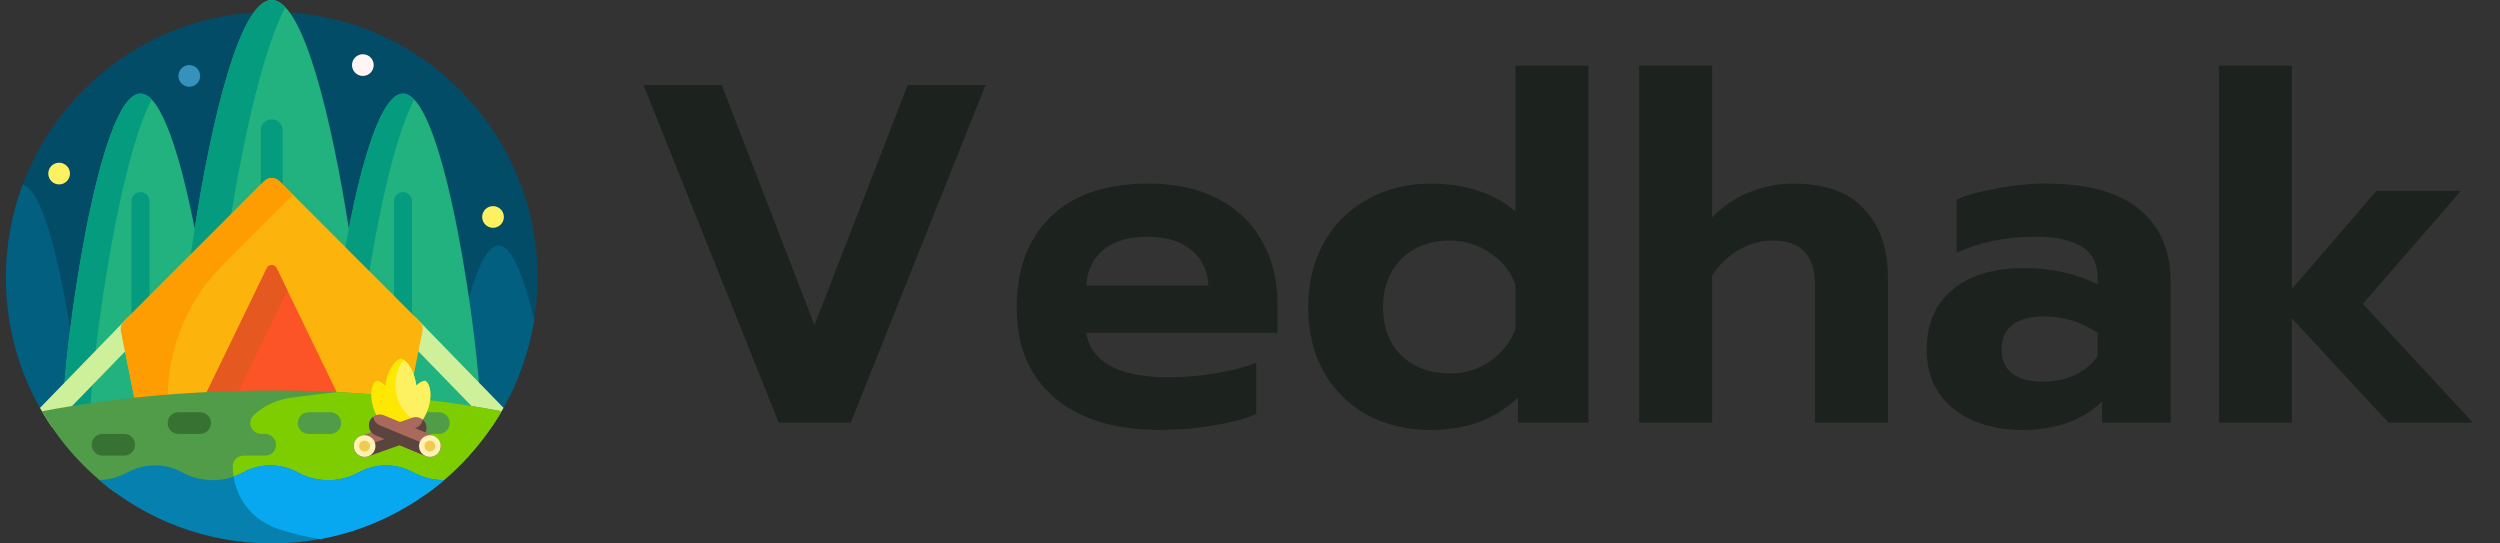 <svg width="207" height="45" viewBox="0 0 207 45" fill="none" xmlns="http://www.w3.org/2000/svg">
<rect x="0" y="0" width="207" height="45" fill="#333333" stroke="none"/>
<g clip-path="url(#clip0_150_686)">
<path d="M3.742 34.507C1.682 31.157 0.494 27.215 0.494 22.994C0.494 10.84 10.347 0.988 22.5 0.988C34.654 0.988 44.506 10.84 44.506 22.994C44.506 27.215 43.318 31.157 41.258 34.507C35.491 33.398 29.153 32.784 22.5 32.784C15.848 32.784 9.509 33.398 3.742 34.507Z" fill="#024C67"/>
<path d="M16.572 6.287C16.572 6.784 16.17 7.186 15.674 7.186C15.178 7.186 14.775 6.784 14.775 6.287C14.775 5.791 15.178 5.389 15.674 5.389C16.17 5.389 16.572 5.791 16.572 6.287Z" fill="#3691BB"/>
<path d="M30.943 5.389C30.943 5.885 30.541 6.287 30.045 6.287C29.549 6.287 29.146 5.885 29.146 5.389C29.146 4.893 29.549 4.491 30.045 4.491C30.541 4.491 30.943 4.893 30.943 5.389Z" fill="#FFF5F5"/>
<path d="M41.721 17.964C41.721 18.46 41.319 18.862 40.822 18.862C40.326 18.862 39.924 18.46 39.924 17.964C39.924 17.468 40.326 17.066 40.822 17.066C41.319 17.066 41.721 17.468 41.721 17.964ZM4.894 13.473C4.398 13.473 3.996 13.875 3.996 14.371C3.996 14.867 4.398 15.27 4.894 15.27C5.39 15.27 5.793 14.867 5.793 14.371C5.793 13.875 5.39 13.473 4.894 13.473Z" fill="#FDF061"/>
<path d="M36.822 35.04C37.622 28.954 39.321 20.325 41.287 20.325C42.389 20.325 43.407 23.036 44.23 26.491C43.812 29.11 42.931 31.575 41.675 33.799C41.06 34.889 39.841 35.494 38.605 35.301C38.015 35.209 37.421 35.122 36.822 35.04ZM6.692 35.255C6.674 31.912 4.541 15.855 1.882 15.285C0.985 17.684 0.494 20.282 0.494 22.994C0.494 26.915 1.52 30.596 3.317 33.784C3.942 34.893 5.198 35.487 6.456 35.291C6.535 35.279 6.613 35.267 6.692 35.255Z" fill="#025F80"/>
<path d="M39.745 33.527V33.553C39.741 34.868 38.392 35.928 36.747 35.928H29.988C28.582 35.928 27.392 35.153 27.074 34.106C26.916 34.123 26.756 34.132 26.593 34.132H18.406C18.243 34.132 18.082 34.123 17.925 34.106C17.607 35.153 16.417 35.928 15.011 35.928H8.252C6.606 35.928 5.257 34.868 5.254 33.553C5.254 33.544 5.254 33.536 5.254 33.527C5.254 29.266 8.109 7.75 11.631 7.75C13.381 7.75 14.966 13.059 16.118 18.924C17.509 10.065 19.848 0 22.499 0C25.151 0 27.49 10.065 28.881 18.924C30.033 13.059 31.618 7.75 33.368 7.75C36.89 7.75 39.745 29.266 39.745 33.527Z" fill="#22B27F"/>
<path d="M23.623 0.592C20.063 7.409 17.452 27.879 17.452 32.572V32.605C17.454 33.15 17.629 33.661 17.936 34.108C16.162 33.924 14.779 32.72 14.775 31.254C14.775 31.244 14.775 31.234 14.775 31.224C14.775 26.062 18.233 0 22.499 0C22.881 0 23.256 0.209 23.623 0.592ZM22.499 9.88C22.003 9.88 21.601 10.282 21.601 10.778V34.132H23.398V10.778C23.398 10.282 22.995 9.88 22.499 9.88ZM29.201 34.641C29.201 30.766 31.356 13.866 34.295 8.239C33.992 7.922 33.683 7.75 33.368 7.75C29.846 7.75 26.99 29.266 26.99 33.527V33.553C26.994 34.763 28.136 35.757 29.6 35.908C29.347 35.54 29.202 35.118 29.201 34.668C29.201 34.659 29.201 34.65 29.201 34.641ZM33.368 15.907C32.958 15.907 32.626 16.238 32.626 16.648V35.928H34.109V16.648C34.109 16.238 33.777 15.907 33.368 15.907ZM11.631 7.75C8.109 7.75 5.254 29.266 5.254 33.527V33.553C5.257 34.763 6.399 35.757 7.863 35.908C7.61 35.54 7.466 35.118 7.464 34.668C7.464 34.659 7.464 34.65 7.464 34.641C7.464 30.766 9.62 13.866 12.559 8.239C12.256 7.922 11.946 7.75 11.631 7.75ZM11.631 15.907C11.222 15.907 10.89 16.238 10.89 16.648V31.033L12.373 35.928V16.648C12.373 16.238 12.041 15.907 11.631 15.907Z" fill="#059B7E"/>
<path d="M41.693 33.769C41.389 34.308 41.064 34.833 40.717 35.343L33.153 27.558C32.807 27.203 32.815 26.634 33.171 26.288C33.527 25.942 34.091 25.951 34.437 26.307L41.693 33.769ZM11.836 26.288C11.48 25.943 10.911 25.951 10.566 26.306L3.311 33.773C3.614 34.312 3.94 34.837 4.286 35.347L11.854 27.558C12.199 27.203 12.191 26.634 11.836 26.288Z" fill="#CFF09A"/>
<path d="M23.135 15.006L34.735 26.606C34.947 26.819 35.039 27.123 34.981 27.418L33.423 35.206C33.339 35.626 32.97 35.928 32.542 35.928H12.458C12.03 35.928 11.661 35.626 11.577 35.206L10.019 27.418C9.96 27.123 10.053 26.819 10.265 26.606L21.865 15.006C22.216 14.656 22.784 14.656 23.135 15.006Z" fill="#FCB30B"/>
<path d="M27.878 33.946H17.122C16.79 33.946 16.573 33.599 16.717 33.301L22.095 22.205C22.259 21.867 22.74 21.867 22.904 22.205L28.282 33.301C28.426 33.599 28.209 33.946 27.878 33.946Z" fill="#FC5426"/>
<path d="M19.716 33.946H17.122C16.79 33.946 16.573 33.599 16.717 33.301L22.095 22.205C22.259 21.867 22.74 21.867 22.904 22.205L23.797 24.047L19.311 33.301C19.167 33.599 19.384 33.946 19.716 33.946Z" fill="#E55920"/>
<path d="M14.149 35.928H12.458C12.03 35.928 11.661 35.626 11.577 35.206L10.019 27.418C9.96 27.123 10.053 26.819 10.265 26.606L21.865 15.006C22.216 14.656 22.784 14.656 23.135 15.006L24.252 16.123L18.488 21.888C14.809 25.567 13.188 30.823 14.149 35.928Z" fill="#FD9D01"/>
<path d="M3.471 34.053C9.322 32.947 15.752 32.335 22.5 32.335C29.248 32.335 35.678 32.947 41.529 34.053C39.999 36.68 37.941 38.962 35.5 40.752C31.359 40.242 27 39.97 22.5 39.97C17.999 39.97 13.64 40.242 9.5 40.752C7.059 38.962 5.001 36.68 3.471 34.053Z" fill="#509C49"/>
<path d="M19.564 40.373C20.879 40.199 22.208 40.042 23.549 39.903C27.552 40.101 31.445 40.462 35.195 40.972C37.77 39.15 39.936 36.789 41.53 34.053C37.268 33.248 32.699 32.704 27.925 32.468C26.636 32.602 25.362 32.757 24.105 32.933C22.826 33.111 21.789 33.641 21.008 34.379C20.419 34.936 20.817 35.928 21.628 35.928H21.931C22.409 35.928 22.827 36.289 22.858 36.767C22.892 37.29 22.477 37.725 21.961 37.725H20.166C19.669 37.725 19.26 38.129 19.268 38.627C19.277 39.219 19.375 39.809 19.564 40.373ZM34.536 34.132H36.333C36.829 34.132 37.231 34.534 37.231 35.03C37.231 35.526 36.829 35.928 36.333 35.928H34.536C34.04 35.928 33.638 35.526 33.638 35.03C33.638 34.534 34.04 34.132 34.536 34.132ZM25.554 34.132H27.351C27.847 34.132 28.249 34.534 28.249 35.03C28.249 35.526 27.847 35.928 27.351 35.928H25.554C25.058 35.928 24.656 35.526 24.656 35.03C24.656 34.534 25.058 34.132 25.554 34.132Z" fill="#7ECD00"/>
<path d="M8.238 39.753C9.079 39.721 9.869 39.492 10.564 39.11C11.965 38.341 13.675 38.341 15.076 39.11C15.827 39.523 16.689 39.757 17.607 39.757C18.524 39.757 19.386 39.523 20.137 39.11C21.539 38.341 23.248 38.341 24.649 39.11C25.4 39.523 26.263 39.757 27.18 39.757C28.097 39.757 28.96 39.523 29.711 39.11C31.112 38.341 32.822 38.341 34.223 39.11C34.974 39.523 35.836 39.757 36.754 39.757H36.758C32.917 43.027 27.939 45 22.5 45C17.059 45 12.079 43.025 8.238 39.753Z" fill="#0680AE"/>
<path d="M36.757 39.757C33.879 42.207 30.364 43.928 26.495 44.638C25.336 44.454 24.206 44.179 23.111 43.819C20.872 43.084 19.642 41.346 19.34 39.465C19.616 39.368 19.883 39.249 20.136 39.11C21.537 38.341 23.247 38.341 24.648 39.11C25.399 39.523 26.262 39.757 27.179 39.757C28.096 39.757 28.959 39.523 29.709 39.11C31.111 38.341 32.82 38.341 34.222 39.11C34.972 39.523 35.835 39.757 36.752 39.757H36.757Z" fill="#08A8F0"/>
<path d="M17.47 35.03C17.47 35.526 17.068 35.928 16.572 35.928H14.775C14.279 35.928 13.877 35.526 13.877 35.03C13.877 34.534 14.279 34.132 14.775 34.132H16.572C17.068 34.132 17.47 34.534 17.47 35.03ZM10.284 35.928H8.488C7.992 35.928 7.59 36.33 7.59 36.826C7.59 37.322 7.992 37.725 8.488 37.725H10.284C10.78 37.725 11.183 37.322 11.183 36.826C11.183 36.33 10.78 35.928 10.284 35.928Z" fill="#387232"/>
<path d="M35.461 33.774C35.148 34.764 34.519 35.47 33.982 35.475C33.935 35.441 33.892 35.4 33.852 35.352C33.658 35.619 33.433 35.805 33.189 35.885C32.944 35.805 32.719 35.619 32.525 35.352C32.486 35.4 32.442 35.441 32.395 35.475C31.859 35.47 31.229 34.765 30.916 33.774C30.604 32.784 30.715 31.845 31.151 31.533C31.395 31.535 31.657 31.682 31.901 31.934C32.068 30.775 32.569 29.887 33.189 29.684C33.809 29.887 34.309 30.775 34.476 31.934C34.72 31.682 34.982 31.535 35.226 31.533C35.662 31.845 35.773 32.784 35.461 33.774Z" fill="#FDE803"/>
<path d="M35.46 33.774C35.31 34.247 35.089 34.656 34.839 34.953C33.637 34.638 32.738 33.384 32.738 31.886C32.738 31.084 32.996 30.351 33.42 29.796C33.931 30.12 34.329 30.924 34.475 31.934C34.718 31.682 34.981 31.535 35.225 31.533C35.661 31.845 35.772 32.784 35.46 33.774Z" fill="#FDF061"/>
<path d="M36.425 37.277C36.235 37.736 35.71 37.953 35.251 37.763L33.077 36.862L30.49 37.78C30.022 37.946 29.509 37.701 29.343 37.234C29.177 36.766 29.422 36.253 29.889 36.087L30.749 35.782C30.548 35.534 30.485 35.187 30.616 34.871C30.806 34.413 31.331 34.195 31.79 34.385L33.127 34.939L34.122 34.586C34.589 34.42 35.103 34.664 35.269 35.132C35.351 35.363 35.332 35.606 35.236 35.812L35.939 36.104C36.397 36.293 36.615 36.819 36.425 37.277Z" fill="#AA695D"/>
<path d="M35.234 35.812L34.364 35.452L34.42 35.432C34.734 35.321 34.947 35.054 35.003 34.749C35.12 34.848 35.212 34.978 35.267 35.132C35.349 35.364 35.33 35.606 35.234 35.812ZM36.484 36.816C36.238 37.005 35.9 37.061 35.593 36.933L31.444 35.215C31.137 35.087 30.938 34.809 30.897 34.502C30.776 34.595 30.677 34.72 30.614 34.871C30.424 35.329 30.642 35.855 31.1 36.045L31.835 36.349L30.188 36.933C29.874 37.044 29.54 36.971 29.304 36.77C29.276 36.92 29.286 37.08 29.341 37.234C29.507 37.701 30.02 37.946 30.488 37.78L33.075 36.862L35.249 37.763C35.708 37.953 36.233 37.736 36.423 37.277C36.486 37.126 36.504 36.968 36.484 36.816Z" fill="#5A443D"/>
<path d="M30.49 37.78C30.022 37.946 29.509 37.701 29.343 37.234C29.177 36.766 29.422 36.253 29.889 36.087C30.357 35.921 30.87 36.166 31.036 36.633C31.202 37.101 30.957 37.614 30.49 37.78ZM35.251 37.763C35.71 37.953 36.235 37.736 36.425 37.277C36.615 36.819 36.397 36.294 35.939 36.104C35.48 35.914 34.955 36.131 34.765 36.59C34.575 37.048 34.793 37.573 35.251 37.763Z" fill="#FFF2B4"/>
<path d="M30.037 36.51C30.271 36.427 30.528 36.55 30.611 36.783C30.694 37.017 30.571 37.274 30.338 37.357C30.104 37.44 29.847 37.317 29.764 37.084C29.681 36.85 29.804 36.593 30.037 36.51ZM35.765 36.519C35.536 36.424 35.273 36.532 35.178 36.762C35.083 36.991 35.192 37.253 35.421 37.348C35.65 37.443 35.913 37.334 36.008 37.105C36.103 36.876 35.994 36.613 35.765 36.519Z" fill="#F1CA50"/>
</g>
<path d="M53.28 7.04H59.76L67.44 26.92L75.16 7.04H81.6L70.44 35H64.48L53.28 7.04ZM96.018 35.6C92.338 35.6 89.445 34.72 87.338 32.96C85.232 31.173 84.178 28.68 84.178 25.48C84.178 22.307 85.112 19.8 86.978 17.96C88.872 16.12 91.565 15.2 95.058 15.2C97.352 15.2 99.298 15.627 100.898 16.48C102.498 17.333 103.712 18.52 104.538 20.04C105.365 21.533 105.778 23.227 105.778 25.12V27.56H89.938C90.365 30.013 92.658 31.24 96.818 31.24C98.045 31.24 99.312 31.133 100.618 30.92C101.925 30.707 103.058 30.413 104.018 30.04V34.28C103.085 34.68 101.885 35 100.418 35.24C98.952 35.48 97.485 35.6 96.018 35.6ZM100.058 23.64C99.978 22.36 99.498 21.373 98.618 20.68C97.738 19.96 96.525 19.6 94.978 19.6C93.458 19.6 92.258 19.96 91.378 20.68C90.498 21.4 90.018 22.387 89.938 23.64H100.058ZM118.479 35.6C116.506 35.6 114.746 35.187 113.199 34.36C111.679 33.507 110.479 32.32 109.599 30.8C108.746 29.253 108.319 27.467 108.319 25.44C108.319 23.44 108.746 21.667 109.599 20.12C110.452 18.573 111.652 17.373 113.199 16.52C114.746 15.64 116.506 15.2 118.479 15.2C119.919 15.2 121.239 15.4 122.439 15.8C123.639 16.2 124.652 16.773 125.479 17.52V5.44H131.519V35H125.679V32.92C124.692 33.853 123.612 34.533 122.439 34.96C121.292 35.387 119.972 35.6 118.479 35.6ZM120.039 30.92C121.292 30.92 122.399 30.587 123.359 29.92C124.346 29.253 125.052 28.36 125.479 27.24V23.6C125.106 22.507 124.412 21.627 123.399 20.96C122.412 20.267 121.292 19.92 120.039 19.92C118.412 19.92 117.079 20.427 116.039 21.44C115.026 22.453 114.519 23.787 114.519 25.44C114.519 27.093 115.026 28.427 116.039 29.44C117.079 30.427 118.412 30.92 120.039 30.92ZM135.721 5.44H141.761V18C142.667 17.067 143.694 16.373 144.841 15.92C145.987 15.44 147.214 15.2 148.521 15.2C151.134 15.2 153.081 15.907 154.361 17.32C155.667 18.707 156.321 20.587 156.321 22.96V35H150.281V23.64C150.281 21.16 149.134 19.92 146.841 19.92C145.827 19.92 144.881 20.173 144.001 20.68C143.121 21.16 142.374 21.88 141.761 22.84V35H135.721V5.44ZM167.49 35.6C165.143 35.6 163.223 35.013 161.73 33.84C160.263 32.64 159.53 31.013 159.53 28.96C159.53 26.827 160.237 25.173 161.65 24C163.063 22.8 165.063 22.2 167.65 22.2C168.797 22.2 169.89 22.32 170.93 22.56C171.97 22.8 172.89 23.133 173.69 23.56V23.08C173.69 21.88 173.263 21 172.41 20.44C171.557 19.88 170.25 19.6 168.49 19.6C166.143 19.6 163.983 20.04 162.01 20.92V16.52C162.863 16.147 163.97 15.84 165.33 15.6C166.69 15.333 168.05 15.2 169.41 15.2C172.877 15.2 175.463 15.92 177.17 17.36C178.877 18.773 179.73 20.76 179.73 23.32V35H174.05V33.24C172.423 34.813 170.237 35.6 167.49 35.6ZM169.13 31.6C170.117 31.6 171.01 31.413 171.81 31.04C172.61 30.667 173.237 30.147 173.69 29.48V27.56C172.33 26.653 170.837 26.2 169.21 26.2C168.09 26.2 167.223 26.44 166.61 26.92C166.023 27.373 165.73 28.053 165.73 28.96C165.73 29.813 166.023 30.467 166.61 30.92C167.197 31.373 168.037 31.6 169.13 31.6ZM183.728 5.44H189.768V23.92L196.768 15.8H203.768L195.648 25.16L204.768 35H197.768L189.768 26.36V35H183.728V5.44Z" fill="#1C231F"/>
<defs>
<clipPath id="clip0_150_686">
<rect width="45" height="45" fill="white"/>
</clipPath>
</defs>
</svg>
